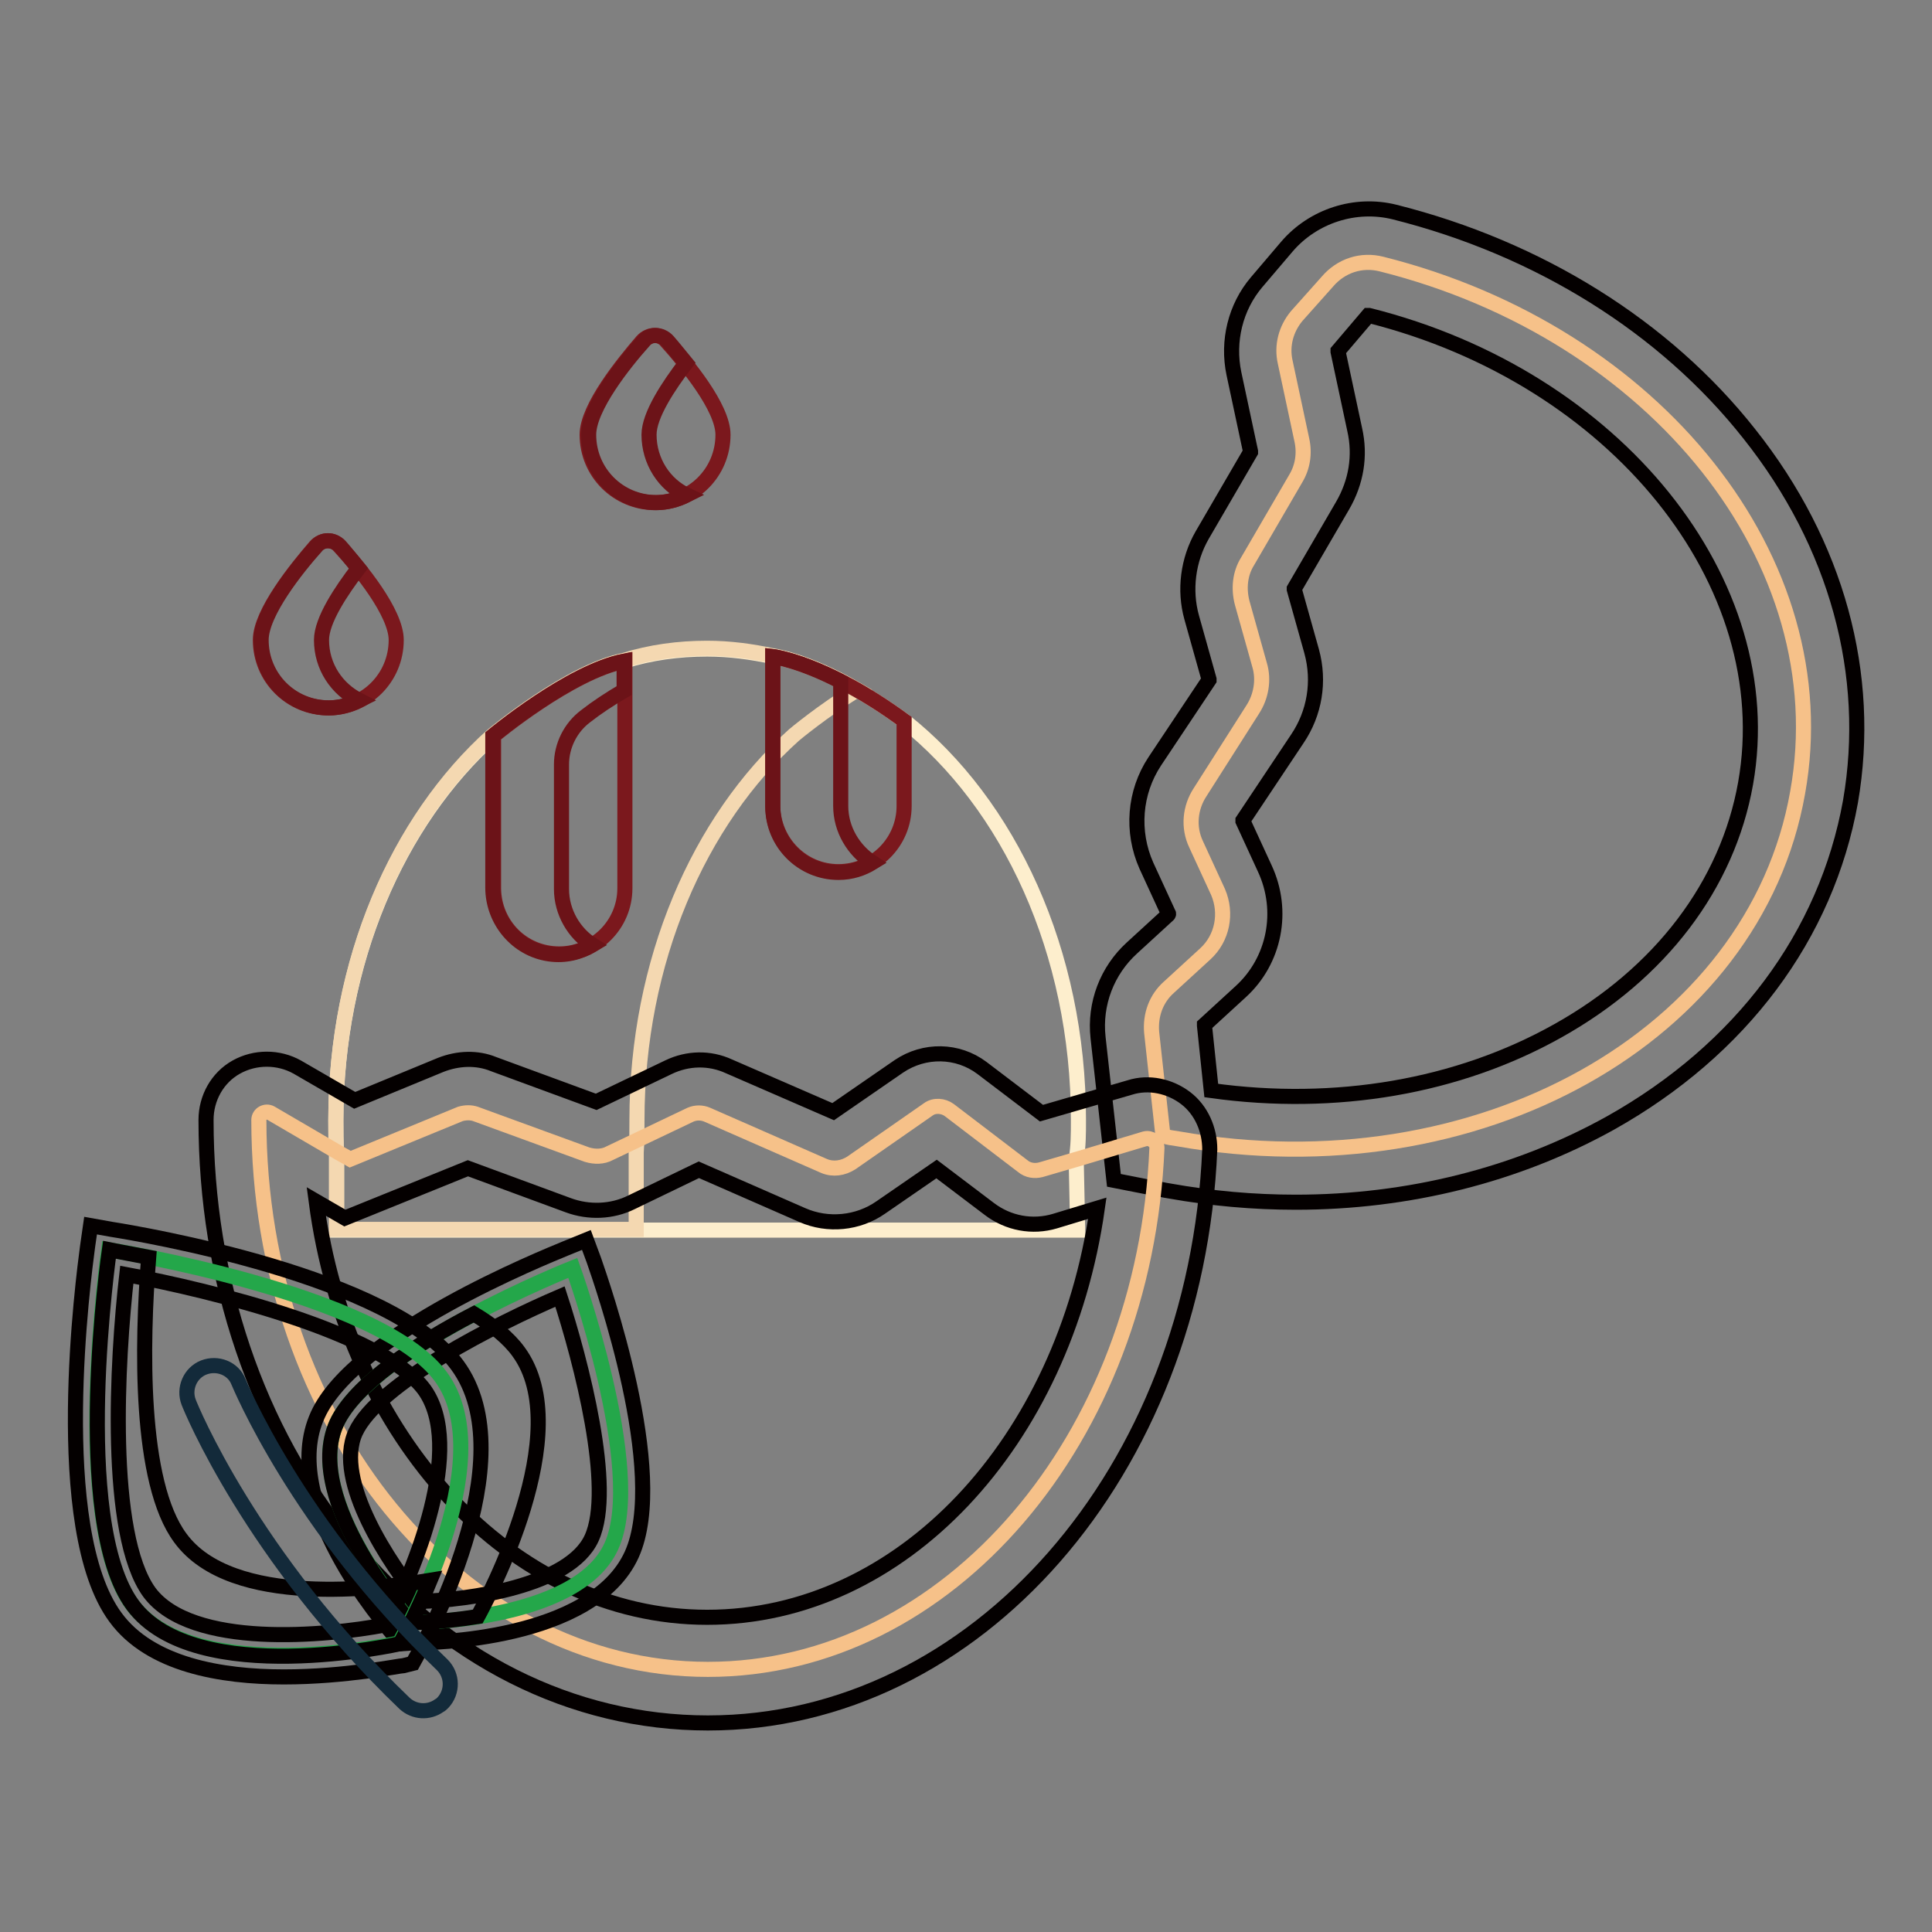 <?xml version="1.0" encoding="utf-8"?>
<!-- Svg Vector Icons : http://www.onlinewebfonts.com/icon -->
<!DOCTYPE svg PUBLIC "-//W3C//DTD SVG 1.1//EN" "http://www.w3.org/Graphics/SVG/1.1/DTD/svg11.dtd">
<svg version="1.1" xmlns="http://www.w3.org/2000/svg" xmlns:xlink="http://www.w3.org/1999/xlink" x="0px" y="0px" viewBox="0 0 256 256" enable-background="new 0 0 256 256" xml:space="preserve">
<rect x="0" y="0" width="256" height="256" fill="#808080" stroke="none"/>
<g> <path stroke-width="2" fill-opacity="0" stroke="#fdeecd"  d="M142.9,148.4c0-22.3-9.2-41.9-23.1-52.9c-10.5-7.7-17.4-8.5-17.4-8.5c-2.8-0.6-5.7-1-8.7-1 c-3.8,0-7.5,0.5-11,1.6c-7.2,1.4-17.4,9.9-17.4,9.9c-12.6,11.3-20.8,30-20.8,51c0,1.4,0,2.9,0.1,4.3v10.2h98.2l-0.2-9.4 C142.9,151.9,142.9,150.2,142.9,148.4z"/> <path stroke-width="2" fill-opacity="0" stroke="#f4d8b1"  d="M84.4,148.4c0-21,8.2-39.7,20.8-51c0,0,3.8-3.2,8.4-6c-6.9-4-11.2-4.5-11.2-4.5c-2.8-0.6-5.7-1-8.7-1 c-3.8,0-7.5,0.5-11,1.6c-7.2,1.4-17.4,9.9-17.4,9.9c-12.6,11.3-20.8,30-20.8,51c0,1.4,0,2.9,0.1,4.3v10.2h39.7v-10.2 C84.4,151.3,84.4,149.9,84.4,148.4z"/> <path stroke-width="2" fill-opacity="0" stroke="#f6c189"  d="M175.9,37.3c1.8-2.1,4.5-3,7.2-2.3c36.2,9.1,60.6,39.3,55.1,70c-5.7,32.4-42.5,52.9-82.1,45.9 c-0.7-0.1-1.4-0.2-2-0.4l-1.5-13.7c-0.2-2.3,0.6-4.5,2.3-6l4.8-4.4c2.3-2.1,2.9-5.4,1.7-8.2l-2.9-6.3c-1.1-2.3-0.8-4.9,0.5-6.9 L166,94c1.1-1.7,1.5-3.9,0.9-5.9l-2.3-8.2c-0.5-1.9-0.3-3.9,0.7-5.5l6.4-11c0.9-1.5,1.2-3.3,0.8-5.1l-2.2-10.3 c-0.5-2.2,0.1-4.4,1.5-6.1L175.9,37.3L175.9,37.3z"/> <path stroke-width="2" fill-opacity="0" stroke="#040000"  d="M171.7,159.3c-5.6,0-11.2-0.5-16.8-1.5c-0.7-0.1-1.4-0.3-2.2-0.4l-5.1-1l-2.1-18.9 c-0.5-4.5,1.2-8.9,4.5-11.9l4.8-4.4c0,0,0.1-0.1,0-0.2l-2.9-6.3c-2-4.5-1.6-9.7,1.1-13.8l7.2-10.8c0,0,0-0.1,0-0.1l-2.3-8.2 c-1-3.6-0.5-7.6,1.4-10.9l6.4-11c0,0,0-0.1,0-0.1l-2.2-10.3c-0.9-4.3,0.2-8.8,3-12.1l4-4.7c3.5-4.1,9.1-5.9,14.3-4.6 c19.1,4.8,35.8,15.2,47,29.4c11.6,14.6,16.3,31.9,13.4,48.7c-3.2,17.8-14.5,32.9-31.8,42.6C201,155.7,186.6,159.3,171.7,159.3 L171.7,159.3z M160.5,144.5c16.5,2.3,32.7-0.5,45.9-7.9c13.6-7.6,22.5-19.3,24.9-32.8c4.7-26.6-17.2-53.8-49.9-62 c-0.1,0-0.1,0-0.1,0l-4,4.7c0,0,0,0.1,0,0.1l2.2,10.3c0.8,3.5,0.2,7-1.6,10.1l-6.4,11c0,0,0,0.1,0,0.1l2.3,8.2 c1.1,4,0.4,8.2-1.9,11.6l-7.2,10.8c0,0,0,0.1,0,0.1l2.9,6.3c2.6,5.6,1.3,12.2-3.2,16.3l-4.8,4.4c0,0,0,0.1,0,0.1L160.5,144.5z"/> <path stroke-width="2" fill-opacity="0" stroke="#7b181d"  d="M52.5,84.8c0,5-4,9-9,9s-9-4-9-9c0-3.6,4.8-9.5,7.3-12.4c0.9-1,2.4-1,3.2,0C47.7,75.3,52.5,81.2,52.5,84.8z  M95.8,57.6c0,5-4,9-9,9s-9-4-9-9c0-3.6,4.8-9.5,7.3-12.4c0.9-1,2.4-1,3.2,0C91,48.2,95.8,54,95.8,57.6z"/> <path stroke-width="2" fill-opacity="0" stroke="#6c1318"  d="M42.6,84.8c0-2.6,2.6-6.5,4.9-9.5c-0.9-1.1-1.7-2.1-2.4-2.9c-0.9-1-2.4-1-3.2,0c-2.6,2.9-7.3,8.8-7.3,12.4 c0,5,4,9,9,9c1.4,0,2.8-0.4,4-1C44.6,91.3,42.6,88.3,42.6,84.8L42.6,84.8z M86,57.6c0-2.6,2.6-6.5,4.9-9.5C90,47,89.2,46,88.5,45.2 c-0.9-1-2.4-1-3.2,0c-2.6,2.9-7.3,8.8-7.3,12.4c0,5,4,9,9,9c1.4,0,2.8-0.4,4-1C88,64.2,86,61.1,86,57.6z"/> <path stroke-width="2" fill-opacity="0" stroke="#7b181d"  d="M111.1,115.5c4.8,0,8.7-3.9,8.7-8.7V95.5c-10.5-7.7-17.4-8.5-17.4-8.5v19.9 C102.5,111.6,106.3,115.5,111.1,115.5L111.1,115.5z M74.1,126.4c4.8,0,8.7-3.9,8.7-8.7V87.6c-7.2,1.4-17.4,9.9-17.4,9.9v20.3 C65.5,122.6,69.3,126.4,74.1,126.4z"/> <path stroke-width="2" fill-opacity="0" stroke="#6c1318"  d="M111.4,106.8V90.3c-5.6-2.9-9-3.3-9-3.3v19.9c0,4.8,3.9,8.7,8.7,8.7c1.7,0,3.2-0.5,4.5-1.3 C113.1,112.7,111.4,109.9,111.4,106.8L111.4,106.8z M74.4,117.8v-16.5c0-2.5,1.2-4.9,3.2-6.4c1.4-1.1,3.2-2.3,5.1-3.4v-3.9 c-7.2,1.4-17.4,9.9-17.4,9.9v20.1c0,4.4,3.2,8.2,7.5,8.8c2.1,0.3,4-0.2,5.7-1.2C76.1,123.7,74.4,120.9,74.4,117.8L74.4,117.8z"/> <path stroke-width="2" fill-opacity="0" stroke="#f6c189"  d="M142.7,153.6l-4.8,1.4c-0.8,0.2-1.7,0.1-2.4-0.5l-9.7-7.4c-0.8-0.6-2-0.7-2.8-0.1l-10.2,7.1 c-1.1,0.7-2.4,0.9-3.6,0.4l-15.5-6.8c-0.7-0.3-1.5-0.3-2.2,0l-10.7,5.1c-0.9,0.5-2,0.5-3,0.2L63,147.6c-0.6-0.2-1.3-0.2-2,0 l-14.6,6l-1.6-0.9l-8.9-5.2c-0.7-0.4-1.6,0.1-1.6,0.9v0c0,40.2,26.7,72.8,59.5,72.8c31.9,0,57.9-30.6,59.5-69.1 c0-0.8-0.8-1.4-1.6-1.2L142.7,153.6z"/> <path stroke-width="2" fill-opacity="0" stroke="#040000"  d="M93.8,228.3c-18,0-34.9-8.5-47.5-23.9c-12.3-15-19-34.9-19-56c0-2.9,1.5-5.6,4-7c2.5-1.4,5.6-1.4,8.1,0 l7.6,4.4l11.4-4.7c2.3-0.9,4.8-1,7-0.1l13.6,5l9.6-4.6c2.5-1.2,5.4-1.3,8-0.1l13.8,6l8.7-6c3.4-2.3,7.8-2.2,11,0.2l7.9,6l11.7-3.4 c2.5-0.8,5.3-0.2,7.4,1.4c2.1,1.6,3.2,4.2,3.2,6.8C158.5,195,129.3,228.3,93.8,228.3L93.8,228.3z M41.9,159.2 c4.1,31.2,25.8,55.1,51.8,55.1c25.8,0,47.3-23.2,51.7-54.2l-5.6,1.7c-3,0.9-6.2,0.3-8.7-1.6l-7-5.3l-7.4,5.1c-3,2.1-7,2.5-10.4,1 l-13.7-6l-8.9,4.3c-2.6,1.3-5.7,1.4-8.4,0.4l-13.3-4.9l-16.3,6.6L41.9,159.2z"/> <path stroke-width="2" fill-opacity="0" stroke="#24a74a"  d="M75.9,168c0,0-26.7,10.6-31.3,20.6C40,198.7,54.5,215,54.5,215s21.9,0,26.5-10.1 C85.6,194.9,75.9,168,75.9,168L75.9,168z"/> <path stroke-width="2" fill-opacity="0" stroke="#040000"  d="M53.2,217.8l-0.8-0.9c-1.6-1.8-15.5-18-10.3-29.4c4.9-10.8,30-20.9,32.9-22.1l2.7-1.1l1,2.7 c1,2.9,9.9,28.2,5,39c-5.2,11.4-26.7,11.7-29.1,11.7L53.2,217.8L53.2,217.8z M74.2,171.8c-8.4,3.6-24.1,11.5-27.1,18 c-2.9,6.4,4.6,17.5,8.6,22.4c6.3-0.2,19.8-2,22.7-8.4C81.4,197.2,77,180.4,74.2,171.8z"/> <path stroke-width="2" fill-opacity="0" stroke="#040000"  d="M54.4,215c0,0,4,0,8.9-0.8c1.2-2.2,13.2-24.5,5.4-35.1c-1.3-1.8-3.4-3.5-5.9-5c-7.5,3.9-15.8,9.3-18.2,14.5 C40,198.7,54.4,215,54.4,215z"/> <path stroke-width="2" fill-opacity="0" stroke="#24a74a"  d="M14.4,165.6c0,0,35.8,5.7,44,16.8c8.3,11.2-5.5,35.3-5.5,35.3s-27.1,6-35.4-5.1 C9.3,201.5,14.4,165.6,14.4,165.6L14.4,165.6z"/> <path stroke-width="2" fill-opacity="0" stroke="#040000"  d="M37.6,222.2c-8.3,0-17.7-1.6-22.3-7.9c-8.7-11.8-4.2-45.3-3.7-49.1l0.4-2.8l2.8,0.5 c3.8,0.6,37.2,6.2,45.8,18c9.2,12.5-4.7,37.3-5.3,38.4l-0.6,1.1l-1.2,0.3C53,220.7,45.8,222.2,37.6,222.2L37.6,222.2z M16.8,168.9 c-1.3,11.3-2.6,34.4,3,42.1c5.6,7.5,23.4,5.8,31.3,4.3c3.8-7.1,10.6-23.6,5.1-31.2C50.5,176.5,28,171,16.8,168.9L16.8,168.9z"/> <path stroke-width="2" fill-opacity="0" stroke="#040000"  d="M17.6,212.7c8.3,11.2,35.4,5.1,35.4,5.1s2-3.5,4-8.4c-6.6,1.1-26.3,3.7-33.1-5.6 c-5.5-7.4-5.1-25.8-4.2-37.2c-3.2-0.6-5.2-1-5.2-1S9.3,201.5,17.6,212.7L17.6,212.7z"/> <path stroke-width="2" fill-opacity="0" stroke="#132a3a"  d="M53.6,225.7c-20.3-19.5-28.3-39.1-28.6-39.9c-0.7-1.8,0.2-3.9,2-4.6c1.8-0.7,3.9,0.1,4.6,1.9 c0.1,0.2,7.8,19.1,27,37.5c1.4,1.4,1.4,3.6,0.1,5c-0.2,0.2-0.3,0.3-0.5,0.4C56.8,227,54.9,226.9,53.6,225.7z"/></g>
</svg>
